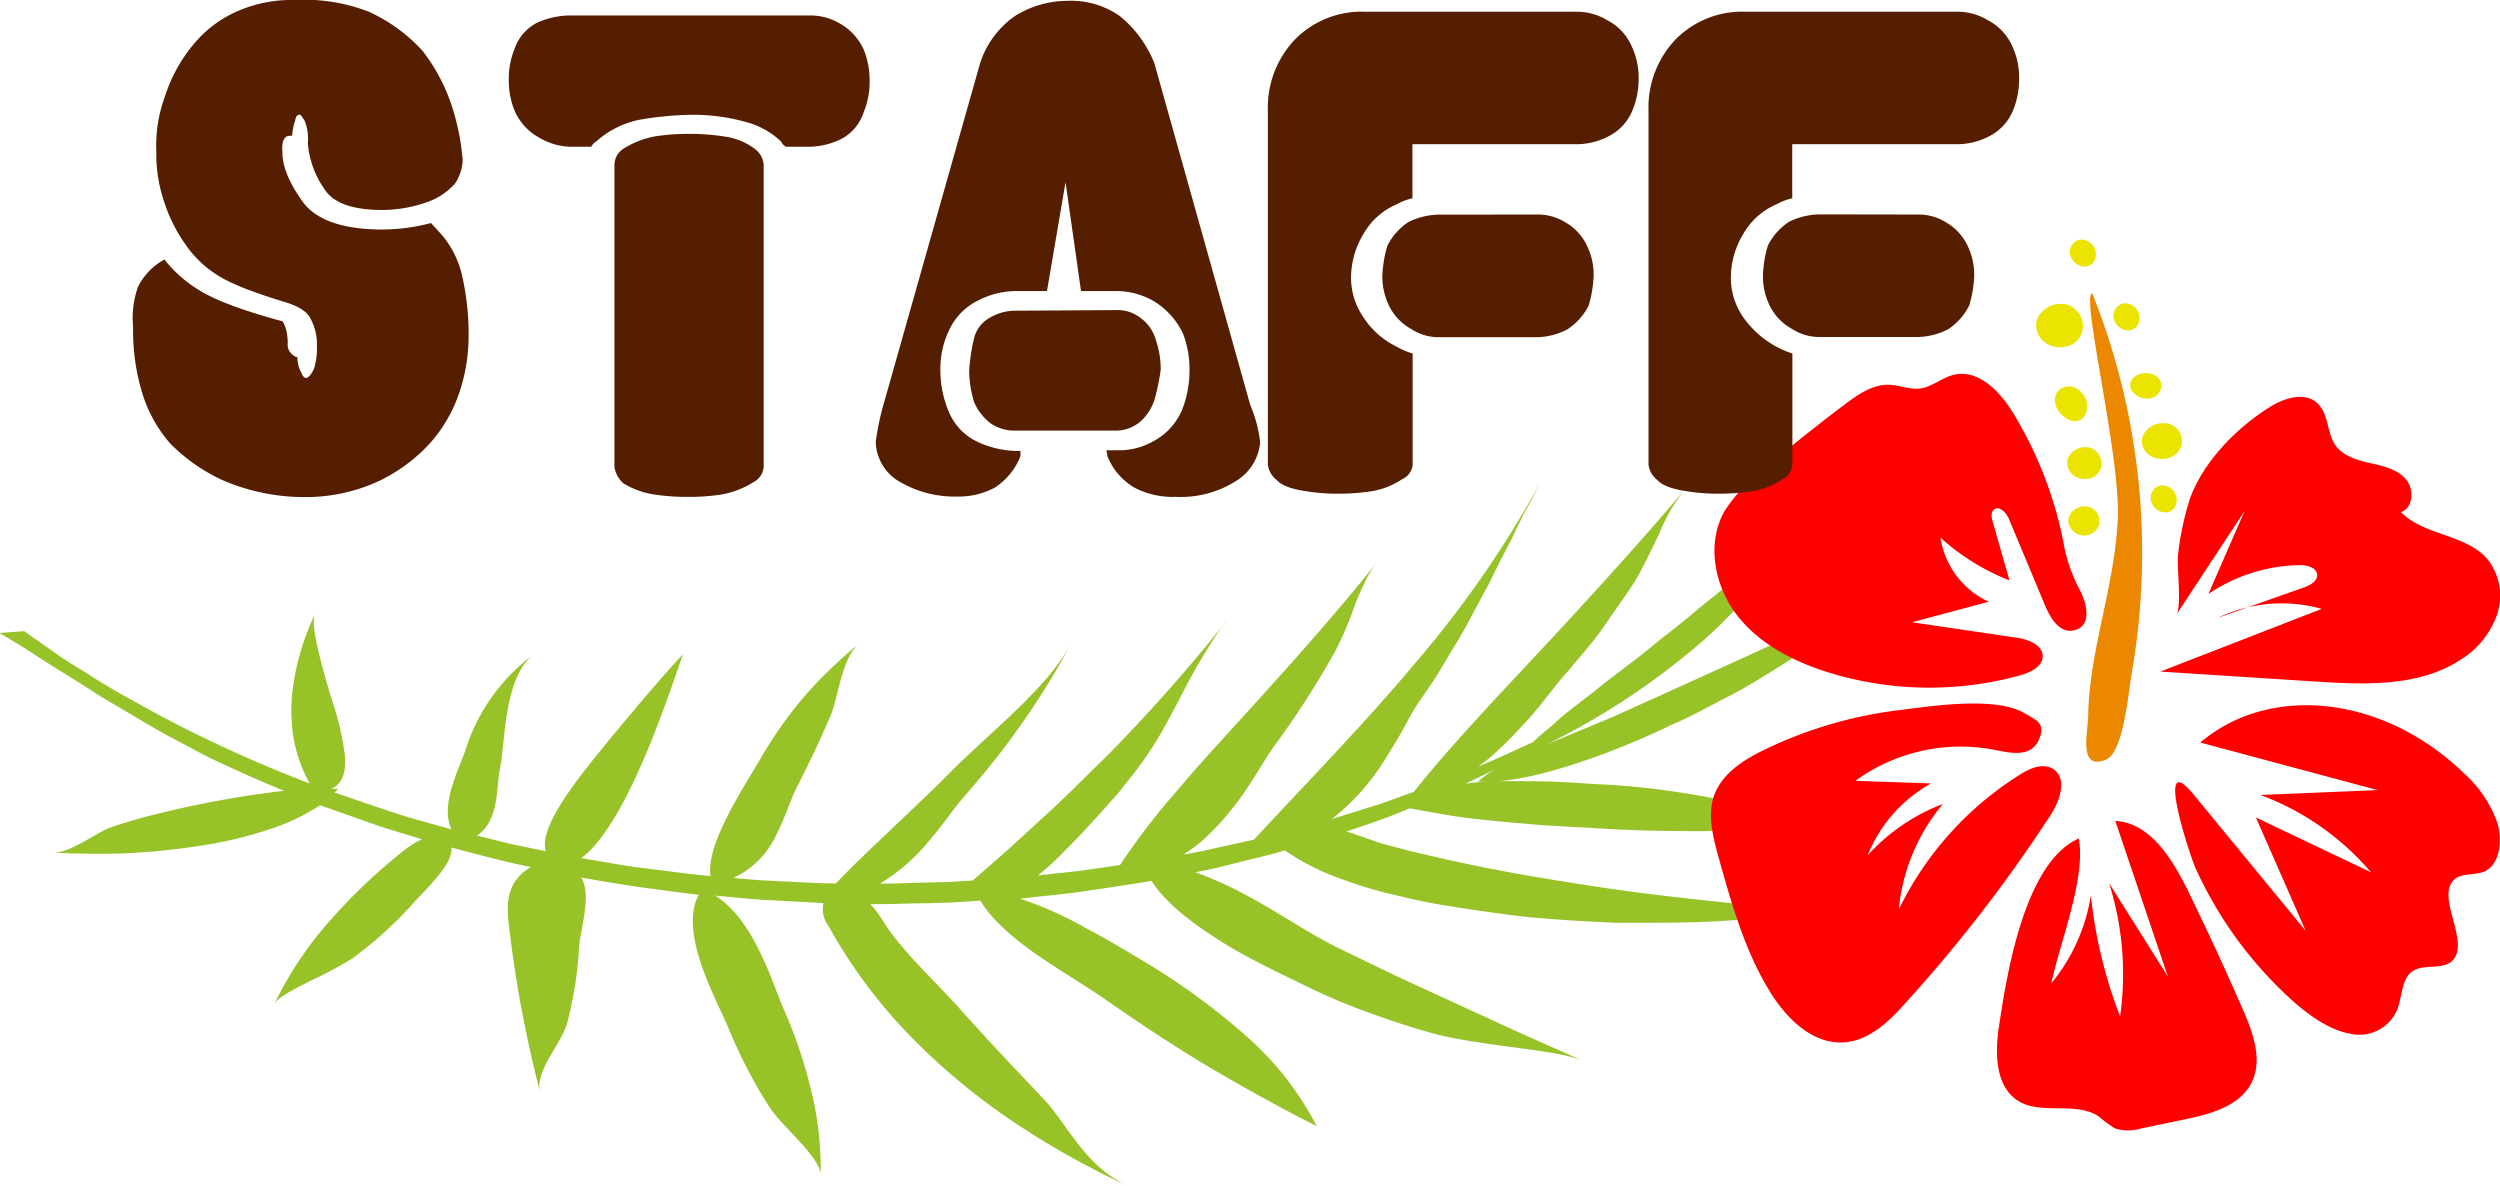 <svg xmlns="http://www.w3.org/2000/svg" viewBox="0 0 323.38 153.44"><defs><style>.cls-1{fill:#97c329;}.cls-2{fill:#eb8800;}.cls-3{fill:red;}.cls-4{fill:#ebe300;}.cls-5{fill:#551e00;}</style></defs><g id="Layer_2" data-name="Layer 2"><g id="レイヤー_4" data-name="レイヤー 4"><path class="cls-1" d="M159.17,79.67c-.37.48-.7,1-1.09,1.45C158.44,80.65,158.79,80.14,159.17,79.67Z"/><path class="cls-1" d="M78.15,96.5c4.34-5.3,8.71-10.36,10.2-11.86-.58,1.53-2.33,7-4.72,12.72S78.18,108.85,75.18,111c2.77.44,5.51,1,8.31,1.32l4.19.53c1.39.18,2.79.35,4.21.46-.25-2.32.83-5,2.2-7.72s3-5.28,4.2-7.32a55.29,55.29,0,0,1,5.48-7.87,49,49,0,0,1,3.43-3.65c1.22-1.17,2.52-2.37,3.9-3.45-2.2,1.75-2.67,6.94-3.64,9.21q-2,4.69-4.43,9.4c-.8,1.58-1.47,3.86-2.62,6.09a11.41,11.41,0,0,1-5.55,5.57l3.3.28,3.32.17,3.32.16c1.11.06,2.22.1,3.33.1,2.35-2.5,4.93-4.88,7.5-7.34s5.14-4.83,7.52-7.28c5.41-5.36,12.48-10.81,15.49-16.58a98.76,98.76,0,0,1-6.21,10.15c-1.17,1.67-2.4,3.36-3.7,5s-2.67,3.27-4.1,4.91c-1.29,1.48-2.65,3.53-4.37,5.53a25,25,0,0,1-6.43,5.63c2,0,4-.1,6-.14l3-.08,3-.19,4.57-4,4.43-4.06c2.93-2.63,5.71-5.49,8.44-8.14a220.94,220.94,0,0,0,14.78-16.62,80.34,80.34,0,0,0-5.53,9.45c-.89,1.66-1.78,3.36-2.74,5a50.12,50.12,0,0,1-3.11,4.52c-.67.83-1.34,1.69-2,2.52L142.5,105c-1.47,1.62-3,3.31-4.62,4.9a35.31,35.31,0,0,1-3.61,3.33l5.32-.57,5.28-.76a88.21,88.21,0,0,1,7.58-9.84c2.83-3.4,5.94-6.69,9-10.09,6.1-6.7,12-13.37,16.67-19.26a13.39,13.39,0,0,0-1.6,2.68,30.75,30.75,0,0,0-1.31,3,42.45,42.45,0,0,1-2.51,5.87,115.24,115.24,0,0,1-7.58,11.84c-1.36,1.8-2.76,4.44-4.66,7.1a38.24,38.24,0,0,1-3.25,3.91c-.61.63-1.26,1.25-1.94,1.85a22.61,22.61,0,0,1-2.21,1.59l2.31-.43,2.28-.51,4.55-1c6.83-7.38,14.37-15.07,20.91-22.9a136.35,136.35,0,0,0,16.09-23.21l-.86,1.71-.91,1.68c-.6,1.13-1.18,2.3-1.74,3.5l-1.81,3.52c-.61,1.19-1.16,2.45-1.83,3.61-1.3,2.35-2.52,4.88-4,7.2l-2.14,3.58c-.74,1.17-1.53,2.29-2.32,3.44-.62.91-1.25,2-1.93,3.29s-1.49,2.56-2.38,4a29.38,29.38,0,0,1-7,7.91l5.35-1.67c1.79-.54,3.5-1.23,5.25-1.84C188,96,194.4,89.39,200.56,82.75s12.18-13.28,17.36-19.41a22.92,22.92,0,0,0-3.3,5.71c-1,2.07-2,4.17-3,5.92-1.28,2-2.69,3.93-4.1,6s-3.08,3.89-4.71,5.86c-1.49,1.63-3,3.78-4.93,6-1,1.07-2,2.18-3.1,3.26-.55.54-1.12,1.08-1.71,1.61s-1.23,1-1.87,1.46c2.45-1,4.74-2.1,7.09-3.17.57-.54,1.18-1.06,1.81-1.58s1.24-1.1,1.88-1.65c1.3-1.08,2.68-2.13,4.06-3.18,2.66-2.2,5.54-4.19,7.95-6.23,1.71-1.38,3.48-2.7,5.13-4.12s3.45-2.72,5-4.18c1.27-1.16,3.32-2.5,5.08-4a20.12,20.12,0,0,0,4.1-4.28,62.28,62.28,0,0,1-13.09,16.18A94.13,94.13,0,0,1,200.05,96.3l8.53-3.55c11.46-5.16,22.95-10.39,34.28-15.63a38.88,38.88,0,0,0-6,4.15l-3.12,2.5a30.94,30.94,0,0,1-2.85,2c-2.32,1.44-4.6,2.92-7.09,4.2s-4.88,2.64-7.5,3.75c-5.54,2.71-15.47,6.72-22.35,7.32,2.42,0,4.74,0,7,.07s4.39.28,6.17.35c2.51.12,5,.34,7.4.65,1.21.15,2.41.33,3.57.52s2.29.38,3.4.6a48.94,48.94,0,0,1,12,3.92c-.92-.46-3.57-.34-6.33-.13s-5.62.53-7.12.49c-4.68,0-9.18-.08-13.73-.39l-6.13-.34c-2.07-.15-4.15-.33-6.18-.53s-4-.37-6-.7-3.85-.65-5.65-1c-2.63,1.15-5.4,2.07-8.17,3,2.07.68,3.93,1.39,4.75,1.61l3.29.88,3.3.77c2.22.51,4.47,1,6.77,1.46,4.56.9,9.2,1.65,14,2.39s9.53,1.3,14.33,1.81l7.23.77,3.66.4,3.61.34c-2.52.37-5.11.59-7.63.8s-5,.39-7.46.48-4.92.11-7.32.11c-1.2,0-2.38,0-3.56,0l-3.55-.17c-2.34-.12-4.64-.29-6.88-.48s-4.51-.52-6.68-.82-4.29-.63-6.39-1-4.16-.88-6.16-1.35a56.16,56.16,0,0,1-6.14-1.91A30.32,30.32,0,0,1,166.2,110c-1.88.58-3.82,1-5.76,1.49s-3.86,1-5.84,1.33a49.57,49.57,0,0,1,5.18,2.23c1.68.84,3.32,1.77,4.89,2.71,3.15,1.89,6,3.68,8.33,4.81,2.64,1.28,5.28,2.56,7.91,3.82l8,3.68c2.67,1.22,5.37,2.48,8,3.67l8,3.55c-2-.89-5.42-1.32-9-1.8s-7.3-1-9.81-1.62c-3.15-.83-6.18-1.84-9-2.87a76.66,76.66,0,0,1-8.07-3.41c-1.69-.82-3.61-1.74-5.58-2.74s-4-2.09-5.87-3.31c-3.79-2.39-7-5-8.63-7.6-2.79.49-5.62.88-8.44,1.31s-5.69.64-8.54,1a48.47,48.47,0,0,1,8.44,3.77c2.62,1.4,5,2.78,6.66,3.81A88.68,88.68,0,0,1,161.19,134a39.87,39.87,0,0,1,9.13,11.66c-2.43-1.19-4.84-2.5-7.19-3.79s-4.64-2.61-6.88-3.93c-4.48-2.68-8.77-5.53-12.82-8.34-2.5-1.79-6.11-3.89-9.3-6.1s-6-4.7-7.3-7l-3.55.23-3.57.11c-2.37,0-4.74.16-7.12.1a16.58,16.58,0,0,1,1.51,2c2.45,4,6.67,7.76,10.13,11.63s7,7.63,10.66,11.47c3.21,3.36,5.31,8.67,10.89,11.31a105.67,105.67,0,0,1-13.28-7.31,84.2,84.2,0,0,1-10.78-8.21q-2.39-2.14-4.49-4.35c-1.39-1.45-2.7-2.95-3.91-4.49a67.37,67.37,0,0,1-6.19-9.27,3.53,3.53,0,0,1-.61-2.91l-7-.37c-2.33-.1-4.65-.39-7-.59,2.62,1.67,4.39,4.48,5.76,7.25s2.31,5.64,3.14,7.55A61.08,61.08,0,0,1,105,141.35,42,42,0,0,1,106.15,152c0-2.33-5.16-6.44-6.63-8.81a61.78,61.78,0,0,1-5.14-9.85c-.91-2.2-2.66-5.5-3.74-8.79s-1.52-6.6-.24-8.81c-2.19-.24-4.36-.56-6.54-.84s-4.32-.65-6.47-1l-2.22-.39.14.23c1.2,2.34-.26,6.45-.41,8.85a49,49,0,0,1-1.52,9.68c-.71,2.75-4.22,6.2-3.53,9-.91-3.58-1.71-7.13-2.38-10.7s-1.2-7.18-1.63-10.74c-.31-2.56-.43-5.26,2.1-7.19.24-.19.48-.34.71-.49-3.49-.69-6.87-1.64-10.27-2.52.37,2-3.44,5.56-4.68,6.93A50.86,50.86,0,0,1,45.54,124a50.78,50.78,0,0,1-5.46,2.91c-2.18,1.11-4.21,2.14-4.61,3a46.21,46.21,0,0,1,7-10.58,73.77,73.77,0,0,1,9.84-9.37,11,11,0,0,1,2.27-1.4c-2.22-.7-4.49-1.31-6.66-2.1l-6.51-2.3a27,27,0,0,1-6.59,3.12,52.79,52.79,0,0,1-8.8,2.1,91.67,91.67,0,0,1-9.79,1c-3.25.1-6.47.06-9.42-.09,2.21.12,5.74-2.65,7.49-3.26q2.23-.76,4.62-1.4c1.58-.4,3.23-.8,4.93-1.18,1.89-.4,4-.83,6.14-1.2,1.08-.19,2.18-.35,3.31-.51s2.29-.33,3.44-.44l-2.38-1c-.78-.33-1.54-.69-2.31-1l-4.36-2c-1.45-.68-2.8-1.47-4.19-2.19s-2.77-1.47-4.1-2.25l-4-2.37-2-1.17c-.66-.4-1.28-.82-1.92-1.23-1.28-.81-2.56-1.62-3.86-2.41-2.57-1.6-5-3.28-7.71-4.8l3.21-.24,4.11,2.89c1.38,1,2.86,1.82,4.29,2.74,2.84,1.87,5.94,3.48,9,5.2a173.68,173.68,0,0,0,19.53,8.87A19.45,19.45,0,0,1,38,95.64a22.42,22.42,0,0,1-.22-5.77,31.64,31.64,0,0,1,3-10.5c-.36.75-.17,2.31.29,4.34.22,1,.52,2.15.85,3.34s.68,2.45,1.07,3.66a36.13,36.13,0,0,1,1.62,7c.15,2.07-.2,3.62-1.76,4.34.29,0,.59,0,.89,0-.13.16-.31.31-.46.47,2.49.84,5,1.71,7.47,2.53s5.09,1.51,7.66,2.23c-1.56-3.1,1.05-8,1.76-10.14A24.58,24.58,0,0,1,69,84.67c-1.79,1.35-2.76,4.08-3.3,6.94s-.64,5.86-1,7.67c-.56,2.4,0,6.76-3,8.81l4.42,1.09,4.48.93C69.71,107.2,73.89,101.71,78.15,96.5Zm114.1,4.62c-.37,0-.74,0-1.08,0a11.76,11.76,0,0,1,2.31-1.64l-3.9,1.89C190.46,101.24,191.35,101.17,192.25,101.12Z"/><path class="cls-2" d="M270.63,37.92a90.45,90.45,0,0,1,5.08,49.33c-.37,2.06-1,10.06-3.28,11-3.64,1.52-2.35-3.53-2.32-5.61.14-8.59,3.47-16.87,3.83-25.59C274.28,58.74,269.15,38.37,270.63,37.92Z"/><path class="cls-3" d="M260.47,53.53c-1.71-2.83-4.53-5.82-7.74-5.05-1.55.37-2.84,1.6-4.42,1.78-1.31.15-2.58-.44-3.89-.49-2.21-.09-4.17,1.31-5.93,2.65-2,1.48-3.89,3-5.79,4.5-1.69,1.36-3.35,2.78-5,4.19a19.48,19.48,0,0,0-4.62,5c-2.39,4.18-1.32,9.72,1.65,13.52s7.5,6.06,12.11,7.45a44.14,44.14,0,0,0,24.49.27c1.36-.38,3-1.19,2.89-2.59s-1.9-2.06-3.35-2.27l-13.55-2,9.92-2.65A11,11,0,0,1,251,69.55a29.49,29.49,0,0,0,8.93,5.53c-.72-2.54-1.45-5.07-2.17-7.6-.15-.52-.27-1.17.13-1.54.69-.63,1.66.4,2,1.26l4.65,11.14c.67,1.59,1.82,3.48,3.52,3.23,2.73-.4,1.81-3.66,1-5.19A20.84,20.84,0,0,1,266.88,70,51.28,51.28,0,0,0,260.47,53.53Z"/><path class="cls-3" d="M293.56,52.68c1.84-1.17,4.4-2,6.06-.64s1.29,3.91,2.5,5.59c1,1.39,2.8,1.9,4.46,2.27s3.47.78,4.6,2.06,1,3.75-.62,4.28c3,3.05,8.34,2.83,11.16,6.05A7.58,7.58,0,0,1,323,79.5a11.29,11.29,0,0,1-4.72,5.84c-5.39,3.52-12.33,3.23-18.75,2.82l-20.08-1.29,20.87-8.11a19.18,19.18,0,0,0-13.43,1.15L298,76c.82-.3,1.82-.84,1.72-1.71s-1.29-1.2-2.22-1.19a21.74,21.74,0,0,0-11.84,3.73l4.68-10.72L281.5,79.53c.79-1.21,0-6.27.26-8a37.78,37.78,0,0,1,1.53-7.09C285.09,59.64,289.26,55.38,293.56,52.68Z"/><path class="cls-3" d="M228,97.09c-2.49,1.24-5,2.84-6.12,5.41s-.34,5.67.43,8.43c1.68,6,3.4,12.16,6.72,17.48,2.13,3.43,5.52,6.72,9.54,6.42,3.27-.24,5.85-2.77,8-5.19a191.53,191.53,0,0,0,18.66-24.18c1.23-1.88,2.23-4.8.33-6-1.29-.81-3-.08-4.26.73a42.46,42.46,0,0,0-15.69,17.46A24.91,24.91,0,0,1,251.31,104a25.18,25.18,0,0,0-9.72,6.63,18.51,18.51,0,0,1,8.2-9.29L240,101a23.14,23.14,0,0,1,16.75-4.21c2.19.24,5.76,1.73,7-1.14.88-2.09-.3-2.47-1.88-3.4-3.75-2.21-12.06-.91-16.07-.41A55.48,55.48,0,0,0,228,97.09Z"/><path class="cls-3" d="M258.55,132.93c-.51,3.44-.42,7.68,2.55,9.5s7.44,0,10.4,2a14.22,14.22,0,0,0,2.11,1.54,5.63,5.63,0,0,0,3.35,0l5.61-1.17c3.36-.69,7.17-1.71,8.69-4.79,1.44-2.91.18-6.38-1.11-9.36q-3.45-7.89-7.23-15.63c-2-4-4.81-8.59-9.3-8.83q3.4,10.07,6.8,20.13l-7.61-12.09a39.07,39.07,0,0,1,1.43,17.25,60.72,60.72,0,0,1-3.78-15.66,23.71,23.71,0,0,1-5.12,11.38c1.13-5.37,4.46-13.45,3.57-18.74C261.81,111.54,259.52,126.37,258.55,132.93Z"/><path class="cls-3" d="M296.7,129.59c2.23,1.93,4.69,3.65,7.25,4.11a5.31,5.31,0,0,0,6.17-3.18c.57-1.57.55-3.65,1.67-4.68,1.54-1.42,4.51-.08,5.71-1.91,1.64-2.51-2.09-7.59-.27-9.91.95-1.21,2.79-.71,4.13-1.29,1.89-.83,2.43-3.79,1.67-6.31a15.45,15.45,0,0,0-4.29-6.37c-10.26-10-25-11.74-34.13-4l22.95,6.15-15.17.63a34.68,34.68,0,0,1,14.3,10l-14.89-7.09q3.22,7.32,6.44,14.66l-14.52-17.66c-5.1-6.19-.45,8,.32,9.66A52.14,52.14,0,0,0,296.7,129.59Z"/><path class="cls-4" d="M267.54,67.38a1.58,1.58,0,0,1,.35-1,2.22,2.22,0,0,1,2.41-.79,2,2,0,0,1,1.27,2.14A2.05,2.05,0,0,1,267.54,67.38Z"/><path class="cls-4" d="M277.05,57.09a2,2,0,0,1,.46-1.26,3,3,0,0,1,3.1-1,2.34,2.34,0,0,1,1.6,2.62C281.61,60.19,277.21,59.94,277.05,57.09Z"/><path class="cls-4" d="M263.38,42.13a2.32,2.32,0,0,1,.51-1.51,3.33,3.33,0,0,1,3.6-1.18,2.93,2.93,0,0,1,1.91,3.19C268.74,45.94,263.6,45.58,263.38,42.13Z"/><path class="cls-4" d="M267.4,59.92a1.71,1.71,0,0,1,.38-1.12,2.43,2.43,0,0,1,2.64-.86,2.15,2.15,0,0,1,1.4,2.34C271.33,62.71,267.56,62.45,267.4,59.92Z"/><path class="cls-4" d="M266.32,50.47a2,2,0,0,1,2.72.1,2.63,2.63,0,0,1,.9,2.45C269.13,56.59,264.23,52.79,266.32,50.47Z"/><path class="cls-4" d="M276.14,48.71a2.42,2.42,0,0,1,2.65-.13,1.48,1.48,0,0,1,.7,1.78C278.43,53.1,273.93,50.61,276.14,48.71Z"/><path class="cls-4" d="M267.73,32.52A1.65,1.65,0,0,1,269.08,31a1.9,1.9,0,0,1,1.71,2.95C269.72,35.21,267.7,34.05,267.73,32.52Z"/><path class="cls-4" d="M278.19,64.35a1.62,1.62,0,0,1,1.34-1.56,1.89,1.89,0,0,1,1.71,2.94C280.17,67,278.15,65.88,278.19,64.35Z"/><path class="cls-4" d="M273.38,40.8a1.63,1.63,0,0,1,1.34-1.56,1.89,1.89,0,0,1,1.71,2.94C275.36,43.49,273.35,42.33,273.38,40.8Z"/><path class="cls-5" d="M17.22,42.34a12,12,0,0,1,.63-5.23,8.12,8.12,0,0,1,3.42-3.54,16.82,16.82,0,0,0,4.55,4q3.16,1.95,10.75,4a8.59,8.59,0,0,1,.38.84,7.11,7.11,0,0,1,.26,2.28,1.59,1.59,0,0,0,.63,1.18,1.29,1.29,0,0,0,.63.34,4.14,4.14,0,0,0,.51,2c.17.45.38.68.63.68s.67-.45,1-1.18a8.84,8.84,0,0,0,.38-3,6.75,6.75,0,0,0-.76-3.37c-.42-1-1.56-1.72-3.41-2.28Q30.38,37.11,28,35.51a14,14,0,0,1-4-3.88,20,20,0,0,1-2.78-5.57,19,19,0,0,1-1-6.41,18.5,18.5,0,0,1,1.14-7.25,20,20,0,0,1,3.67-6.66,15.17,15.17,0,0,1,5.06-4A17.34,17.34,0,0,1,38.09,0a23.07,23.07,0,0,1,9.62,1.52,21.38,21.38,0,0,1,6.95,5.06,23.74,23.74,0,0,1,3.93,7.59,30.42,30.42,0,0,1,1.26,6.58,5.92,5.92,0,0,1-1,3A8.67,8.67,0,0,1,55,26.23a17.5,17.5,0,0,1-5.82.93q-5.56-.07-7.21-2.7a12,12,0,0,1-2.15-5.9,6.45,6.45,0,0,0-.38-2.87c-.33-.56-.55-.84-.63-.84-.34-.06-.55.2-.63.76a6.79,6.79,0,0,0-.38,1.94c-.51,0-.8.08-.89.25-.33.28-.46.93-.38,1.94,0,1.85.93,4.05,2.79,6.58q2.66,3.29,9.86,3.37a25.52,25.52,0,0,0,6.58-.84l1.52,1.68A12.55,12.55,0,0,1,59.85,36a34.1,34.1,0,0,1,.76,7.92A22.85,22.85,0,0,1,59.34,51a18.88,18.88,0,0,1-3.79,6.41,21.54,21.54,0,0,1-6.7,4.89,22.57,22.57,0,0,1-9.24,2,26.65,26.65,0,0,1-11-2.27A23.26,23.26,0,0,1,22,57.35a17.92,17.92,0,0,1-3.67-6.74A27.6,27.6,0,0,1,17.22,42.34Z"/><path class="cls-5" d="M108.57,3a7.36,7.36,0,0,1,3.17,3.46,10.49,10.49,0,0,1,.75,4,10.3,10.3,0,0,1-.75,4A6,6,0,0,1,109,17.88a9.62,9.62,0,0,1-4.17,1.1h-3.17a1.52,1.52,0,0,1-.63-.68,10.51,10.51,0,0,0-4.55-2.52,25.1,25.1,0,0,0-7.09-.93,42.39,42.39,0,0,0-6.83.67,12.08,12.08,0,0,0-5.44,2.78,1.56,1.56,0,0,0-.63.68H73.66a8.45,8.45,0,0,1-3.93-1.18,7.33,7.33,0,0,1-3.16-3.46,10.46,10.46,0,0,1-.76-4,10.3,10.3,0,0,1,.76-4.05A6,6,0,0,1,69.35,3a10.59,10.59,0,0,1,4.31-1h31.12A7.53,7.53,0,0,1,108.57,3ZM79.48,21.26a2.5,2.5,0,0,1,1.13-2,11.63,11.63,0,0,1,4-1.6,27,27,0,0,1,4.56-.34,28.41,28.41,0,0,1,4.55.34,8.39,8.39,0,0,1,3.92,1.6,2.82,2.82,0,0,1,1.14,2V60.39a2.37,2.37,0,0,1-1.26,1.94,11.63,11.63,0,0,1-4,1.6,26,26,0,0,1-4.56.34,27.3,27.3,0,0,1-4.55-.34,10.49,10.49,0,0,1-3.8-1.43,3.59,3.59,0,0,1-1.13-2.11Z"/><path class="cls-5" d="M131.23,2.11a12.84,12.84,0,0,1,6.83-2,10.93,10.93,0,0,1,6.83,2,15.05,15.05,0,0,1,4.43,6.07l12.4,44.2A17.09,17.09,0,0,1,163,57.19a6.47,6.47,0,0,1-2.9,4.89,13.35,13.35,0,0,1-8,2.19,10.85,10.85,0,0,1-5.19-1.1A8.18,8.18,0,0,1,143.25,59l-.13-.76h1.39A8.91,8.91,0,0,0,149.32,57a8.19,8.19,0,0,0,3.54-3.88,13.66,13.66,0,0,0,1-5.15A12.58,12.58,0,0,0,153,43.1,9.86,9.86,0,0,0,149.32,39a9.72,9.72,0,0,0-4.81-1.35h-4.68l-2-14.09-2.4,14.09h-3.93a10.78,10.78,0,0,0-5.06,1.26,8,8,0,0,0-3.67,3.8,11.42,11.42,0,0,0-1.13,5,13.77,13.77,0,0,0,1.13,5.65,7.46,7.46,0,0,0,3.67,3.79,12.46,12.46,0,0,0,5.06,1.18H132V59a8.49,8.49,0,0,1-3.42,4.13,10,10,0,0,1-4.8,1.1,14,14,0,0,1-7.85-2.19,6.15,6.15,0,0,1-2.65-4.89,33,33,0,0,1,1-4.81L126.8,8.1A11.92,11.92,0,0,1,131.23,2.11Zm13.28,38a4.74,4.74,0,0,1,3,1,5.26,5.26,0,0,1,2,2.87,11.48,11.48,0,0,1,.63,3.88,30.53,30.53,0,0,1-.76,3.71,6.58,6.58,0,0,1-1.77,2.87,4.91,4.91,0,0,1-3.17,1.26h-13a5.59,5.59,0,0,1-3.16-.84A6.74,6.74,0,0,1,126,52a13.86,13.86,0,0,1-.63-4.14,23.81,23.81,0,0,1,.63-4.13,4.17,4.17,0,0,1,2-2.61,6.4,6.4,0,0,1,3.41-.93Z"/><path class="cls-5" d="M167.55,5.06a12.09,12.09,0,0,1,9.11-3.54h27.45a7.56,7.56,0,0,1,3.8,1.1A6.89,6.89,0,0,1,211.07,6a9.5,9.5,0,0,1,.89,4.13,10.47,10.47,0,0,1-.76,4.05,6.46,6.46,0,0,1-3,3.38,8.93,8.93,0,0,1-4,1.09h-21.5v7a7.19,7.19,0,0,0-2,.76,9,9,0,0,0-4.3,3.8,11,11,0,0,0-1.64,5.65,9,9,0,0,0,1.64,5.23,10.54,10.54,0,0,0,4.18,3.71,10.05,10.05,0,0,0,2.15.93V60.14A2.31,2.31,0,0,1,181.34,62a9.86,9.86,0,0,1-3.79,1.52,27.59,27.59,0,0,1-4.43.34,25.17,25.17,0,0,1-4.3-.34c-1.86-.28-3.08-.76-3.67-1.43A3,3,0,0,1,164,60.14V14.34A12.75,12.75,0,0,1,167.55,5.06Zm31.38,22.69a6.69,6.69,0,0,1,3.54,1A6.84,6.84,0,0,1,205.38,32a8.51,8.51,0,0,1,.76,3.71,16.25,16.25,0,0,1-.63,3.79,7.93,7.93,0,0,1-2.79,3.12,9.06,9.06,0,0,1-3.79,1H186.15a6.49,6.49,0,0,1-3.67-1.1,6.86,6.86,0,0,1-2.91-3.2,8.7,8.7,0,0,1-.76-3.72,15.8,15.8,0,0,1,.64-3.79,7.92,7.92,0,0,1,2.78-3.12,9.38,9.38,0,0,1,3.92-.93Z"/><path class="cls-5" d="M216.78,5.06a12.07,12.07,0,0,1,9.11-3.54h27.45a7.56,7.56,0,0,1,3.8,1.1A6.94,6.94,0,0,1,260.3,6a9.5,9.5,0,0,1,.88,4.13,10.66,10.66,0,0,1-.75,4.05,6.46,6.46,0,0,1-3,3.38,9,9,0,0,1-4,1.09H231.83v7a7.24,7.24,0,0,0-2,.76,9,9,0,0,0-4.3,3.8,10.94,10.94,0,0,0-1.64,5.65,8.94,8.94,0,0,0,1.64,5.23,12.51,12.51,0,0,0,6.32,4.64V60.14A2.32,2.32,0,0,1,230.57,62a9.85,9.85,0,0,1-3.8,1.52,27.47,27.47,0,0,1-4.42.34,25.08,25.08,0,0,1-4.3-.34c-1.86-.28-3.08-.76-3.67-1.43a3,3,0,0,1-1.14-1.94V14.34A12.75,12.75,0,0,1,216.78,5.06Zm31.37,22.69a6.7,6.7,0,0,1,3.55,1A6.89,6.89,0,0,1,254.61,32a8.65,8.65,0,0,1,.76,3.71,15.71,15.71,0,0,1-.64,3.79A8,8,0,0,1,252,42.59a9.1,9.1,0,0,1-3.8,1H235.38a6.47,6.47,0,0,1-3.67-1.1,6.86,6.86,0,0,1-2.91-3.2,8.55,8.55,0,0,1-.76-3.72,15.35,15.35,0,0,1,.63-3.79,7.93,7.93,0,0,1,2.79-3.12,9.31,9.31,0,0,1,3.92-.93Z"/></g></g></svg>